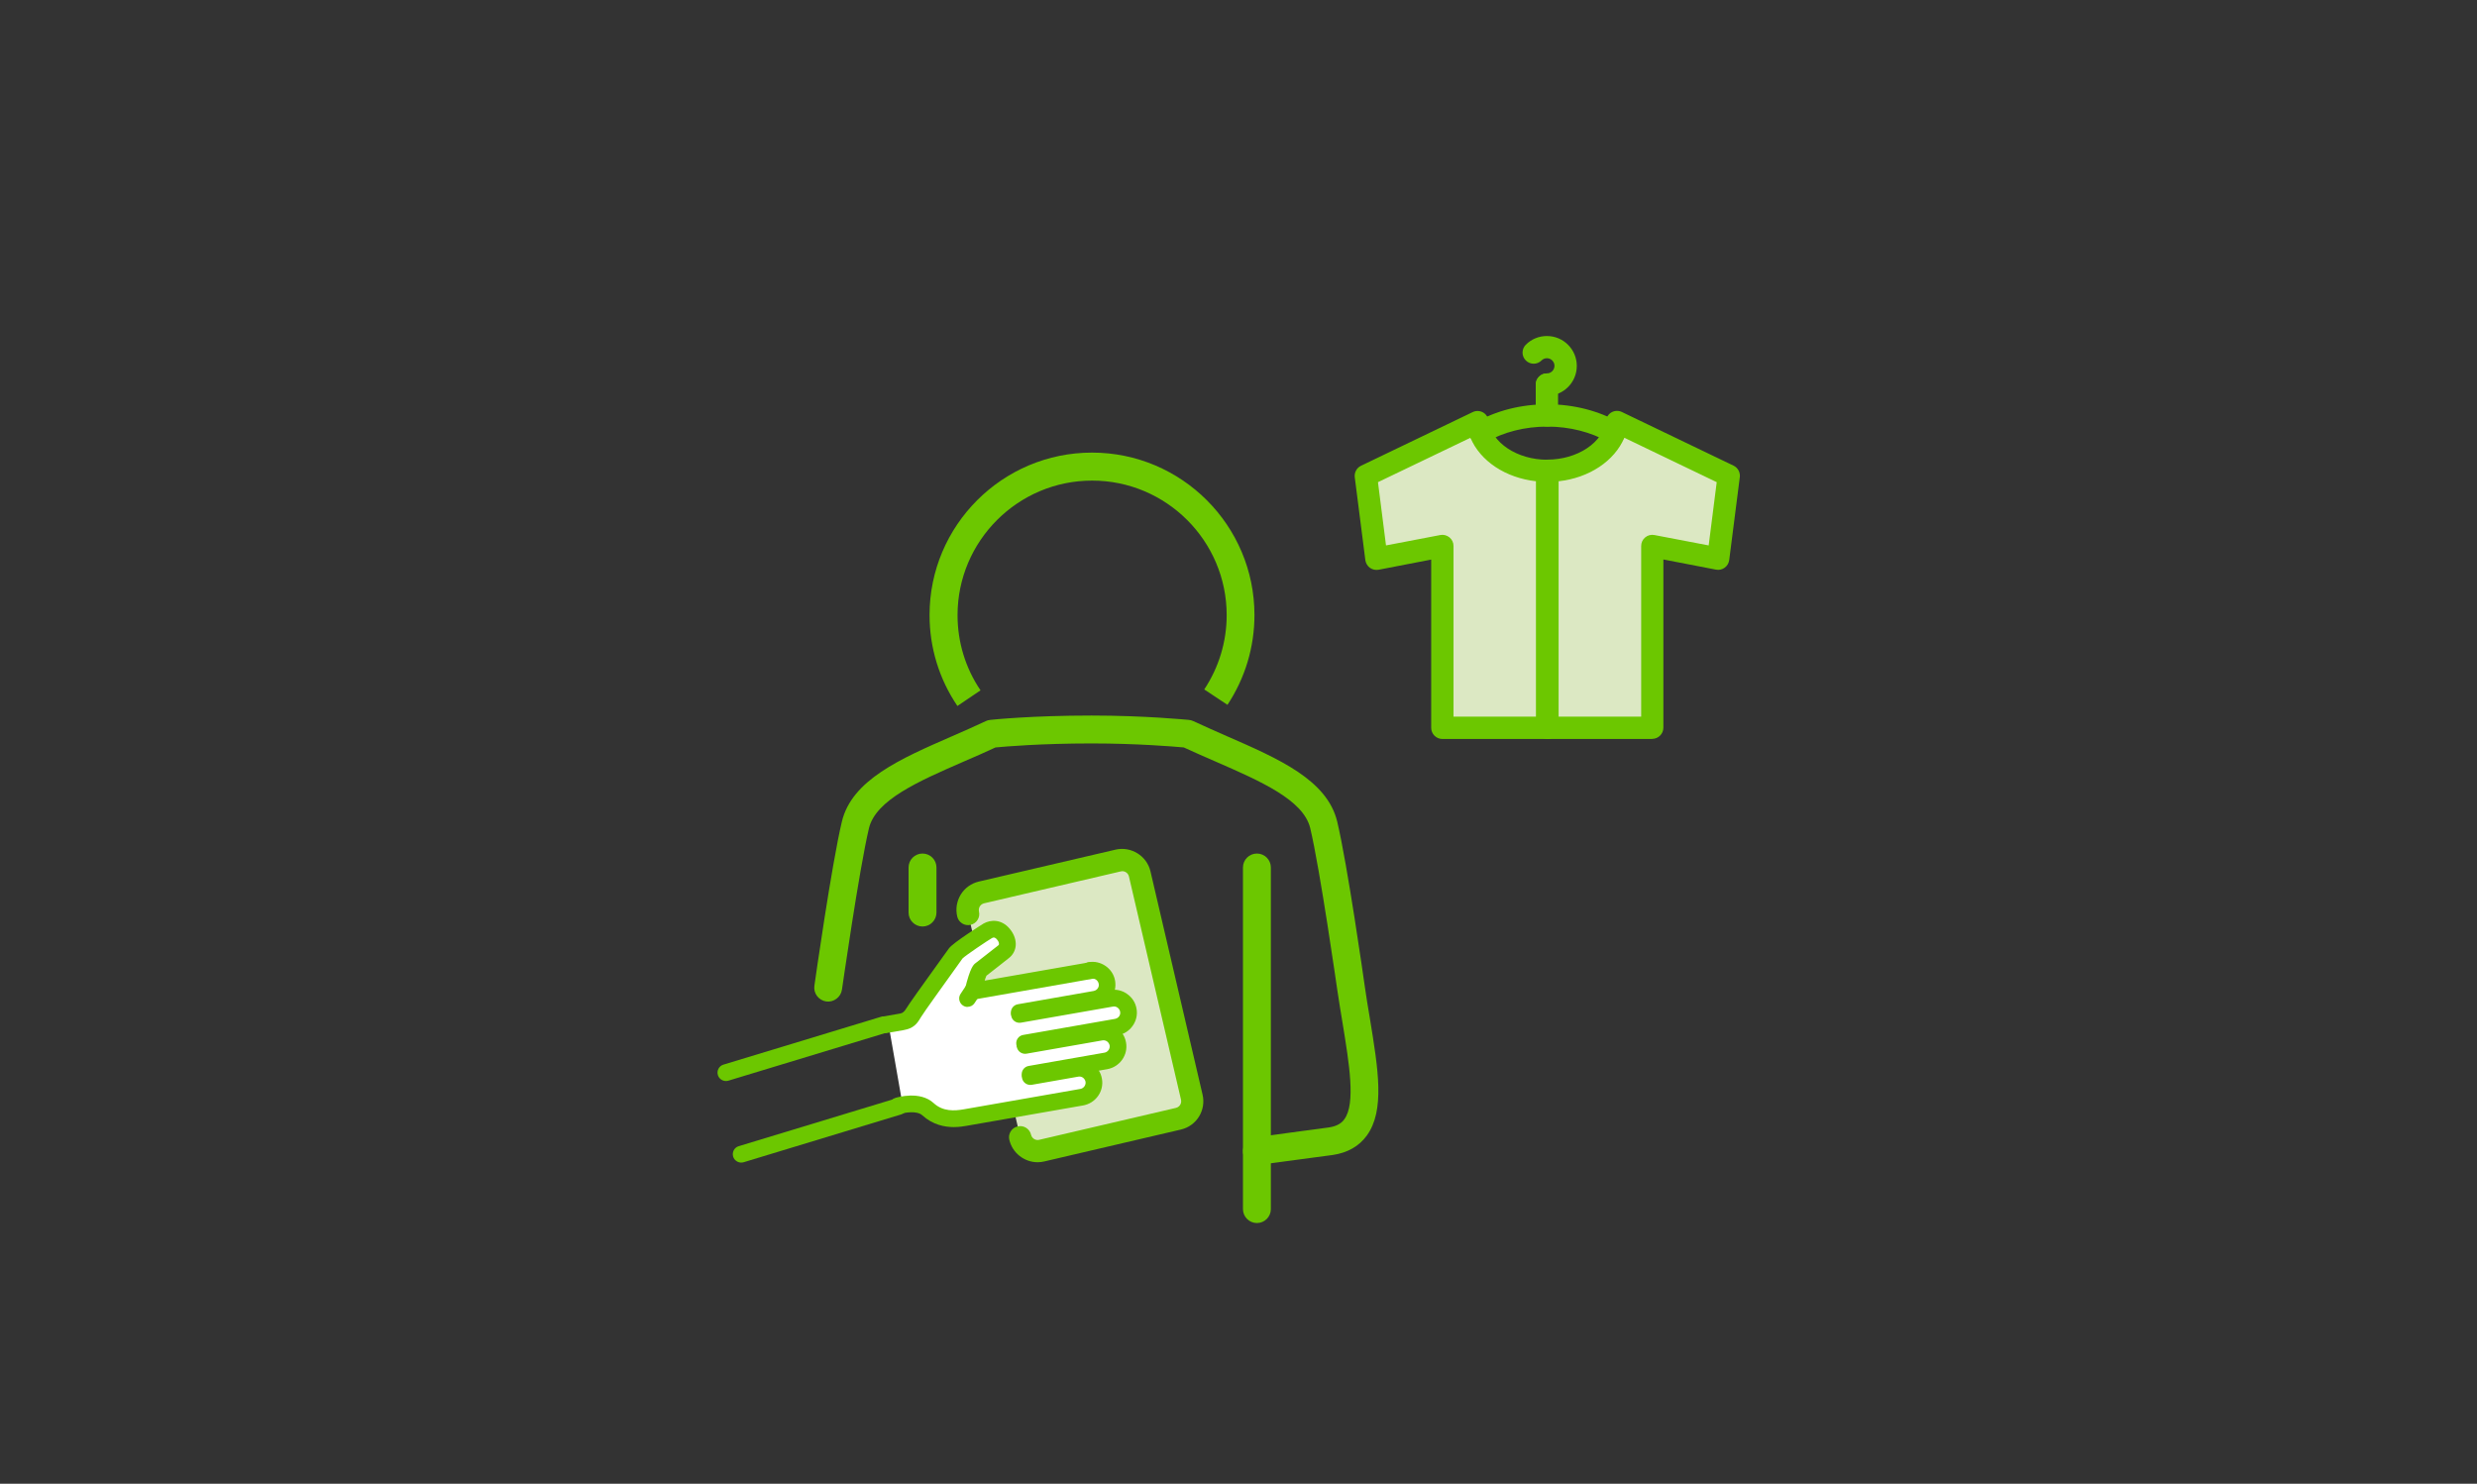 <?xml version="1.0" encoding="UTF-8"?><svg id="_レイヤー_1" xmlns="http://www.w3.org/2000/svg" width="222" height="133" viewBox="0 0 222 133"><rect x="0" y="0" width="222" height="133" fill="#333333" stroke="none"/><defs><style>.cls-1{fill:#fff;}.cls-2{fill:#dce8c3;}.cls-3{fill:#6cc700;}</style></defs><g><path class="cls-3" d="M85.8,63.27c-1.63-2.41-2.49-5.22-2.49-8.14,0-8.03,6.53-14.56,14.56-14.56s14.56,6.53,14.56,14.56c0,2.88-.84,5.66-2.42,8.05l-2.08-1.38c1.31-1.98,2.01-4.28,2.01-6.66,0-6.65-5.41-12.06-12.06-12.06s-12.06,5.41-12.06,12.06c0,2.42,.71,4.75,2.06,6.74l-2.07,1.4Z"/><path class="cls-3" d="M112.65,109.63c-.69,0-1.25-.56-1.25-1.25v-30.62c0-.69,.56-1.25,1.25-1.25s1.25,.56,1.25,1.25v30.62c0,.69-.56,1.25-1.25,1.25Z"/><path class="cls-3" d="M82.68,83.05c-.69,0-1.25-.56-1.25-1.25v-4.04c0-.69,.56-1.25,1.25-1.25s1.25,.56,1.25,1.25v4.04c0,.69-.56,1.25-1.25,1.25Z"/><path class="cls-2" d="M86.77,81.92c-.2-.86,.34-1.73,1.2-1.93l12.25-2.86c.86-.2,1.73,.34,1.93,1.2l4.67,20.02c.2,.86-.34,1.73-1.2,1.93l-12.25,2.86c-.86,.2-1.73-.34-1.93-1.2"/><path class="cls-1" d="M98.32,87.06l-10.66,1.87s.43-1.74,.67-1.92,1.67-1.31,2.09-1.63,.47-.94-.04-1.55-1.08-.48-1.4-.3-2.66,1.73-2.85,2.01-3.53,4.9-3.8,5.37-.42,.68-1.05,.79-1.62,.28-1.62,.28l1.27,7.26s1.78-.56,2.72,.3c1.11,1.02,2.46,.9,3.32,.75l3.68-.64,6.79-1.19c.72-.13,1.2-.81,1.08-1.52s-.81-1.19-1.53-1.06l-4.16,.73-.04-.2,6.79-1.19c.72-.13,1.2-.81,1.08-1.52s-.81-1.19-1.53-1.06l-6.79,1.19-.04-.2,8.23-1.44c.72-.13,1.2-.81,1.08-1.52s-.81-1.19-1.53-1.06l-8.23,1.44-.03-.17,6.79-1.19c.72-.13,1.2-.81,1.08-1.52s-.81-1.19-1.53-1.06"/><path class="cls-3" d="M93,104.18c-1.18,0-2.26-.81-2.54-2.01-.13-.54,.21-1.08,.75-1.2,.53-.13,1.08,.21,1.2,.75,.08,.33,.41,.53,.73,.45l12.25-2.86c.16-.04,.29-.13,.38-.27,.09-.14,.11-.3,.08-.46l-4.67-20.02c-.08-.33-.41-.53-.73-.45l-12.25,2.86c-.16,.04-.29,.13-.38,.27s-.11,.3-.08,.46c.13,.54-.21,1.08-.75,1.2-.53,.13-1.08-.21-1.2-.75-.16-.68-.04-1.38,.32-1.97,.37-.59,.94-1,1.62-1.16l12.25-2.86c1.39-.32,2.8,.55,3.13,1.94l4.67,20.02c.16,.68,.04,1.38-.32,1.97-.37,.59-.94,1-1.62,1.16l-12.25,2.86c-.2,.05-.4,.07-.59,.07Z"/><g><path class="cls-3" d="M79.32,92.61l-.26-1.48,1.62-.28q.31-.05,.53-.43c.19-.33,1.46-2.11,3.32-4.69,.28-.39,.48-.66,.52-.72,.34-.49,3-2.17,3.11-2.23,.61-.34,1.59-.42,2.34,.48,.4,.48,.58,1.03,.53,1.54-.05,.43-.27,.82-.61,1.08-.17,.13-.51,.4-.86,.68-.45,.35-.92,.73-1.15,.9-.04,.09-.1,.24-.16,.44l9.49-1.66c.41-.07,.8,.2,.87,.61,.07,.41-.2,.8-.61,.87l-10.66,1.87c-.26,.04-.5-.04-.68-.23-.17-.19-.24-.44-.18-.69,.49-2.01,.79-2.22,.97-2.35,.14-.1,.69-.53,1.19-.93,.36-.28,.7-.55,.88-.69,.04-.14,0-.29-.16-.48-.13-.16-.26-.24-.46-.13-.34,.19-2.38,1.56-2.64,1.83,0,.01-.2,.29-.49,.69-.83,1.16-3.05,4.24-3.24,4.58-.33,.57-.64,.99-1.56,1.15l-1.62,.28Zm8.97-5.09s0,0,0,0c0,0,0,0,0,0Zm.12-.12h0Z"/><path class="cls-3" d="M91.35,91.51c-.36,0-.67-.26-.74-.62-.07-.41,.2-.8,.61-.87l6.79-1.19c.15-.03,.29-.11,.37-.23,.09-.12,.12-.27,.09-.42-.03-.15-.11-.27-.23-.36-.13-.09-.28-.12-.43-.09-.4,.07-.8-.2-.87-.61-.07-.41,.2-.8,.61-.87,.55-.1,1.09,.03,1.54,.34,.46,.32,.76,.79,.85,1.33,.09,.54-.03,1.09-.35,1.54-.32,.45-.79,.75-1.34,.84l-6.79,1.19s-.09,.01-.13,.01Z"/><path class="cls-3" d="M91.83,94.26c-.36,0-.67-.26-.74-.62-.07-.41,.2-.8,.61-.87l8.23-1.44c.15-.03,.29-.11,.37-.23,.09-.12,.12-.27,.09-.42-.03-.15-.11-.27-.23-.36-.12-.09-.28-.12-.43-.09l-8.23,1.44c-.41,.07-.8-.2-.87-.61-.07-.41,.2-.8,.61-.87l8.23-1.44c.54-.1,1.09,.02,1.54,.34,.46,.32,.76,.79,.85,1.33,.1,.54-.03,1.09-.35,1.54-.32,.45-.79,.75-1.34,.84l-8.23,1.44s-.09,.01-.13,.01Z"/><path class="cls-3" d="M92.32,97.04c-.36,0-.67-.26-.74-.62-.07-.41,.2-.8,.61-.87l6.79-1.19c.31-.05,.52-.35,.47-.65-.03-.14-.11-.27-.23-.36-.13-.09-.28-.12-.43-.09l-6.79,1.19c-.4,.07-.8-.2-.87-.61-.07-.41,.2-.8,.61-.87l6.79-1.19c.54-.1,1.09,.02,1.54,.34,.46,.32,.76,.79,.85,1.33,.2,1.12-.56,2.19-1.69,2.39l-6.79,1.19s-.09,.01-.13,.01Z"/><path class="cls-3" d="M85.49,101.03c-.82,0-1.89-.2-2.82-1.05-.5-.46-1.63-.24-1.99-.13-.39,.12-.81-.1-.94-.49-.12-.39,.1-.81,.49-.94,.22-.07,2.23-.66,3.45,.46,.83,.77,1.87,.7,2.68,.56l10.46-1.83c.31-.05,.52-.35,.47-.65-.03-.14-.11-.27-.23-.36-.13-.09-.28-.12-.43-.09l-4.16,.73c-.4,.07-.8-.2-.87-.61-.07-.41,.2-.8,.61-.87l4.16-.73c.54-.1,1.09,.02,1.54,.34,.46,.32,.76,.79,.85,1.33,.2,1.12-.56,2.19-1.69,2.39l-10.46,1.83c-.23,.04-.64,.11-1.14,.11Z"/><path class="cls-3" d="M86.72,90.26c-.14,0-.29-.04-.42-.13-.34-.23-.44-.7-.21-1.04l.45-.68c.23-.34,.69-.44,1.04-.21,.34,.23,.44,.7,.21,1.04l-.45,.68c-.14,.22-.38,.33-.62,.33Z"/></g><path class="cls-3" d="M65.06,96.9c-.32,0-.62-.21-.72-.53-.12-.4,.1-.82,.5-.94l14.13-4.29c.39-.12,.82,.1,.94,.5s-.1,.82-.5,.94l-14.13,4.29c-.07,.02-.15,.03-.22,.03Z"/><path class="cls-3" d="M66.43,104.21c-.32,0-.62-.21-.72-.53-.12-.4,.1-.82,.5-.94l14.13-4.29c.39-.12,.81,.1,.94,.5,.12,.4-.1,.82-.5,.94l-14.13,4.29c-.07,.02-.15,.03-.22,.03Z"/><path class="cls-3" d="M112.65,104.43c-.62,0-1.15-.46-1.24-1.08-.09-.68,.39-1.31,1.07-1.4l6.63-.89c.85-.13,1.2-.48,1.38-.74,1.02-1.4,.44-4.93-.17-8.66-.16-.95-.32-1.94-.47-2.95-.02-.11-1.53-10.73-2.42-14.47-.6-2.53-4.42-4.2-8.45-5.96-.95-.41-1.92-.84-2.88-1.28-.85-.08-4.23-.36-8.27-.36-4.51,0-7.79,.28-8.61,.36-.96,.45-1.93,.87-2.88,1.28-4.04,1.76-7.85,3.43-8.46,5.96-.89,3.75-2.4,14.36-2.42,14.47-.1,.68-.74,1.15-1.41,1.06-.68-.1-1.16-.73-1.06-1.41,.06-.44,1.54-10.84,2.46-14.7,.89-3.75,5.26-5.65,9.89-7.67,.99-.43,2.01-.88,3.01-1.35,.12-.06,.26-.1,.4-.11,.15-.02,3.72-.39,9.08-.39,4.79,0,8.57,.38,8.72,.39,.14,.01,.28,.05,.4,.11,1.01,.47,2.02,.91,3.01,1.35,4.63,2.02,9,3.92,9.89,7.67,.92,3.86,2.4,14.26,2.46,14.7,.14,.99,.3,1.96,.46,2.9,.76,4.63,1.36,8.28-.27,10.53-.69,.95-1.71,1.54-3.05,1.74l-6.65,.89c-.06,0-.11,.01-.17,.01Z"/></g><g><path class="cls-2" d="M144.93,37.83c-.32,2.49-3.01,4.37-6.25,4.37s-5.93-1.88-6.25-4.37l-10.01,4.81,.95,7.44,5.9-1.13v16.3h18.82v-16.3l5.9,1.13,.95-7.44-10.01-4.81Z"/><path class="cls-3" d="M132.68,39.77c-.35,0-.68-.18-.87-.5-.28-.48-.11-1.09,.37-1.37,1.89-1.09,4.14-1.66,6.5-1.66,.55,0,1,.45,1,1s-.45,1-1,1c-2.01,0-3.92,.48-5.51,1.4-.16,.09-.33,.13-.5,.13Z"/><path class="cls-3" d="M138.68,66.24h-9.41c-.55,0-1-.45-1-1v-15.08l-4.71,.91c-.27,.05-.55-.01-.78-.17-.22-.16-.37-.41-.41-.68l-.95-7.44c-.05-.43,.17-.84,.56-1.03l10.01-4.81c.29-.14,.63-.13,.91,.02,.28,.15,.47,.43,.51,.75,.25,1.96,2.56,3.5,5.26,3.5,.55,0,1,.45,1,1v23.04c0,.55-.45,1-1,1Zm-8.41-2h7.41v-21.1c-2.75-.3-5.02-1.82-5.89-3.9l-8.29,3.98,.72,5.67,4.86-.93c.29-.06,.59,.02,.83,.21,.23,.19,.36,.47,.36,.77v15.3Z"/><path class="cls-3" d="M144.69,39.77c-.17,0-.34-.04-.5-.13-1.59-.91-3.5-1.4-5.51-1.4-.55,0-1-.45-1-1s.45-1,1-1c2.36,0,4.61,.58,6.5,1.66,.48,.27,.64,.89,.37,1.37-.19,.32-.52,.5-.87,.5Z"/><path class="cls-3" d="M148.09,66.24h-9.41c-.55,0-1-.45-1-1v-23.04c0-.55,.45-1,1-1,2.7,0,5.01-1.54,5.26-3.5,.04-.32,.23-.6,.51-.75,.28-.15,.62-.16,.91-.02l10.01,4.81c.39,.19,.61,.6,.56,1.03l-.95,7.44c-.04,.27-.18,.52-.41,.68-.22,.16-.5,.23-.78,.17l-4.71-.91v15.08c0,.55-.45,1-1,1Zm-8.41-2h7.41v-15.3c0-.3,.13-.58,.36-.77,.23-.19,.53-.27,.83-.21l4.86,.93,.72-5.67-8.28-3.98c-.88,2.08-3.15,3.6-5.89,3.9v21.1Z"/><path class="cls-3" d="M138.64,35.47c-.55,0-1-.45-1-1s.45-1,1-1c.38,0,.68-.31,.68-.68s-.31-.68-.68-.68c-.18,0-.35,.07-.48,.2-.39,.39-1.02,.39-1.41,0-.39-.39-.39-1.02,0-1.41,.51-.51,1.18-.78,1.89-.78,1.48,0,2.68,1.2,2.68,2.68s-1.2,2.68-2.68,2.68Z"/><path class="cls-3" d="M138.64,37.56c-.55,0-1-.45-1-1v-2.09c0-.55,.45-1,1-1s1,.45,1,1v2.09c0,.55-.45,1-1,1Z"/></g></svg>